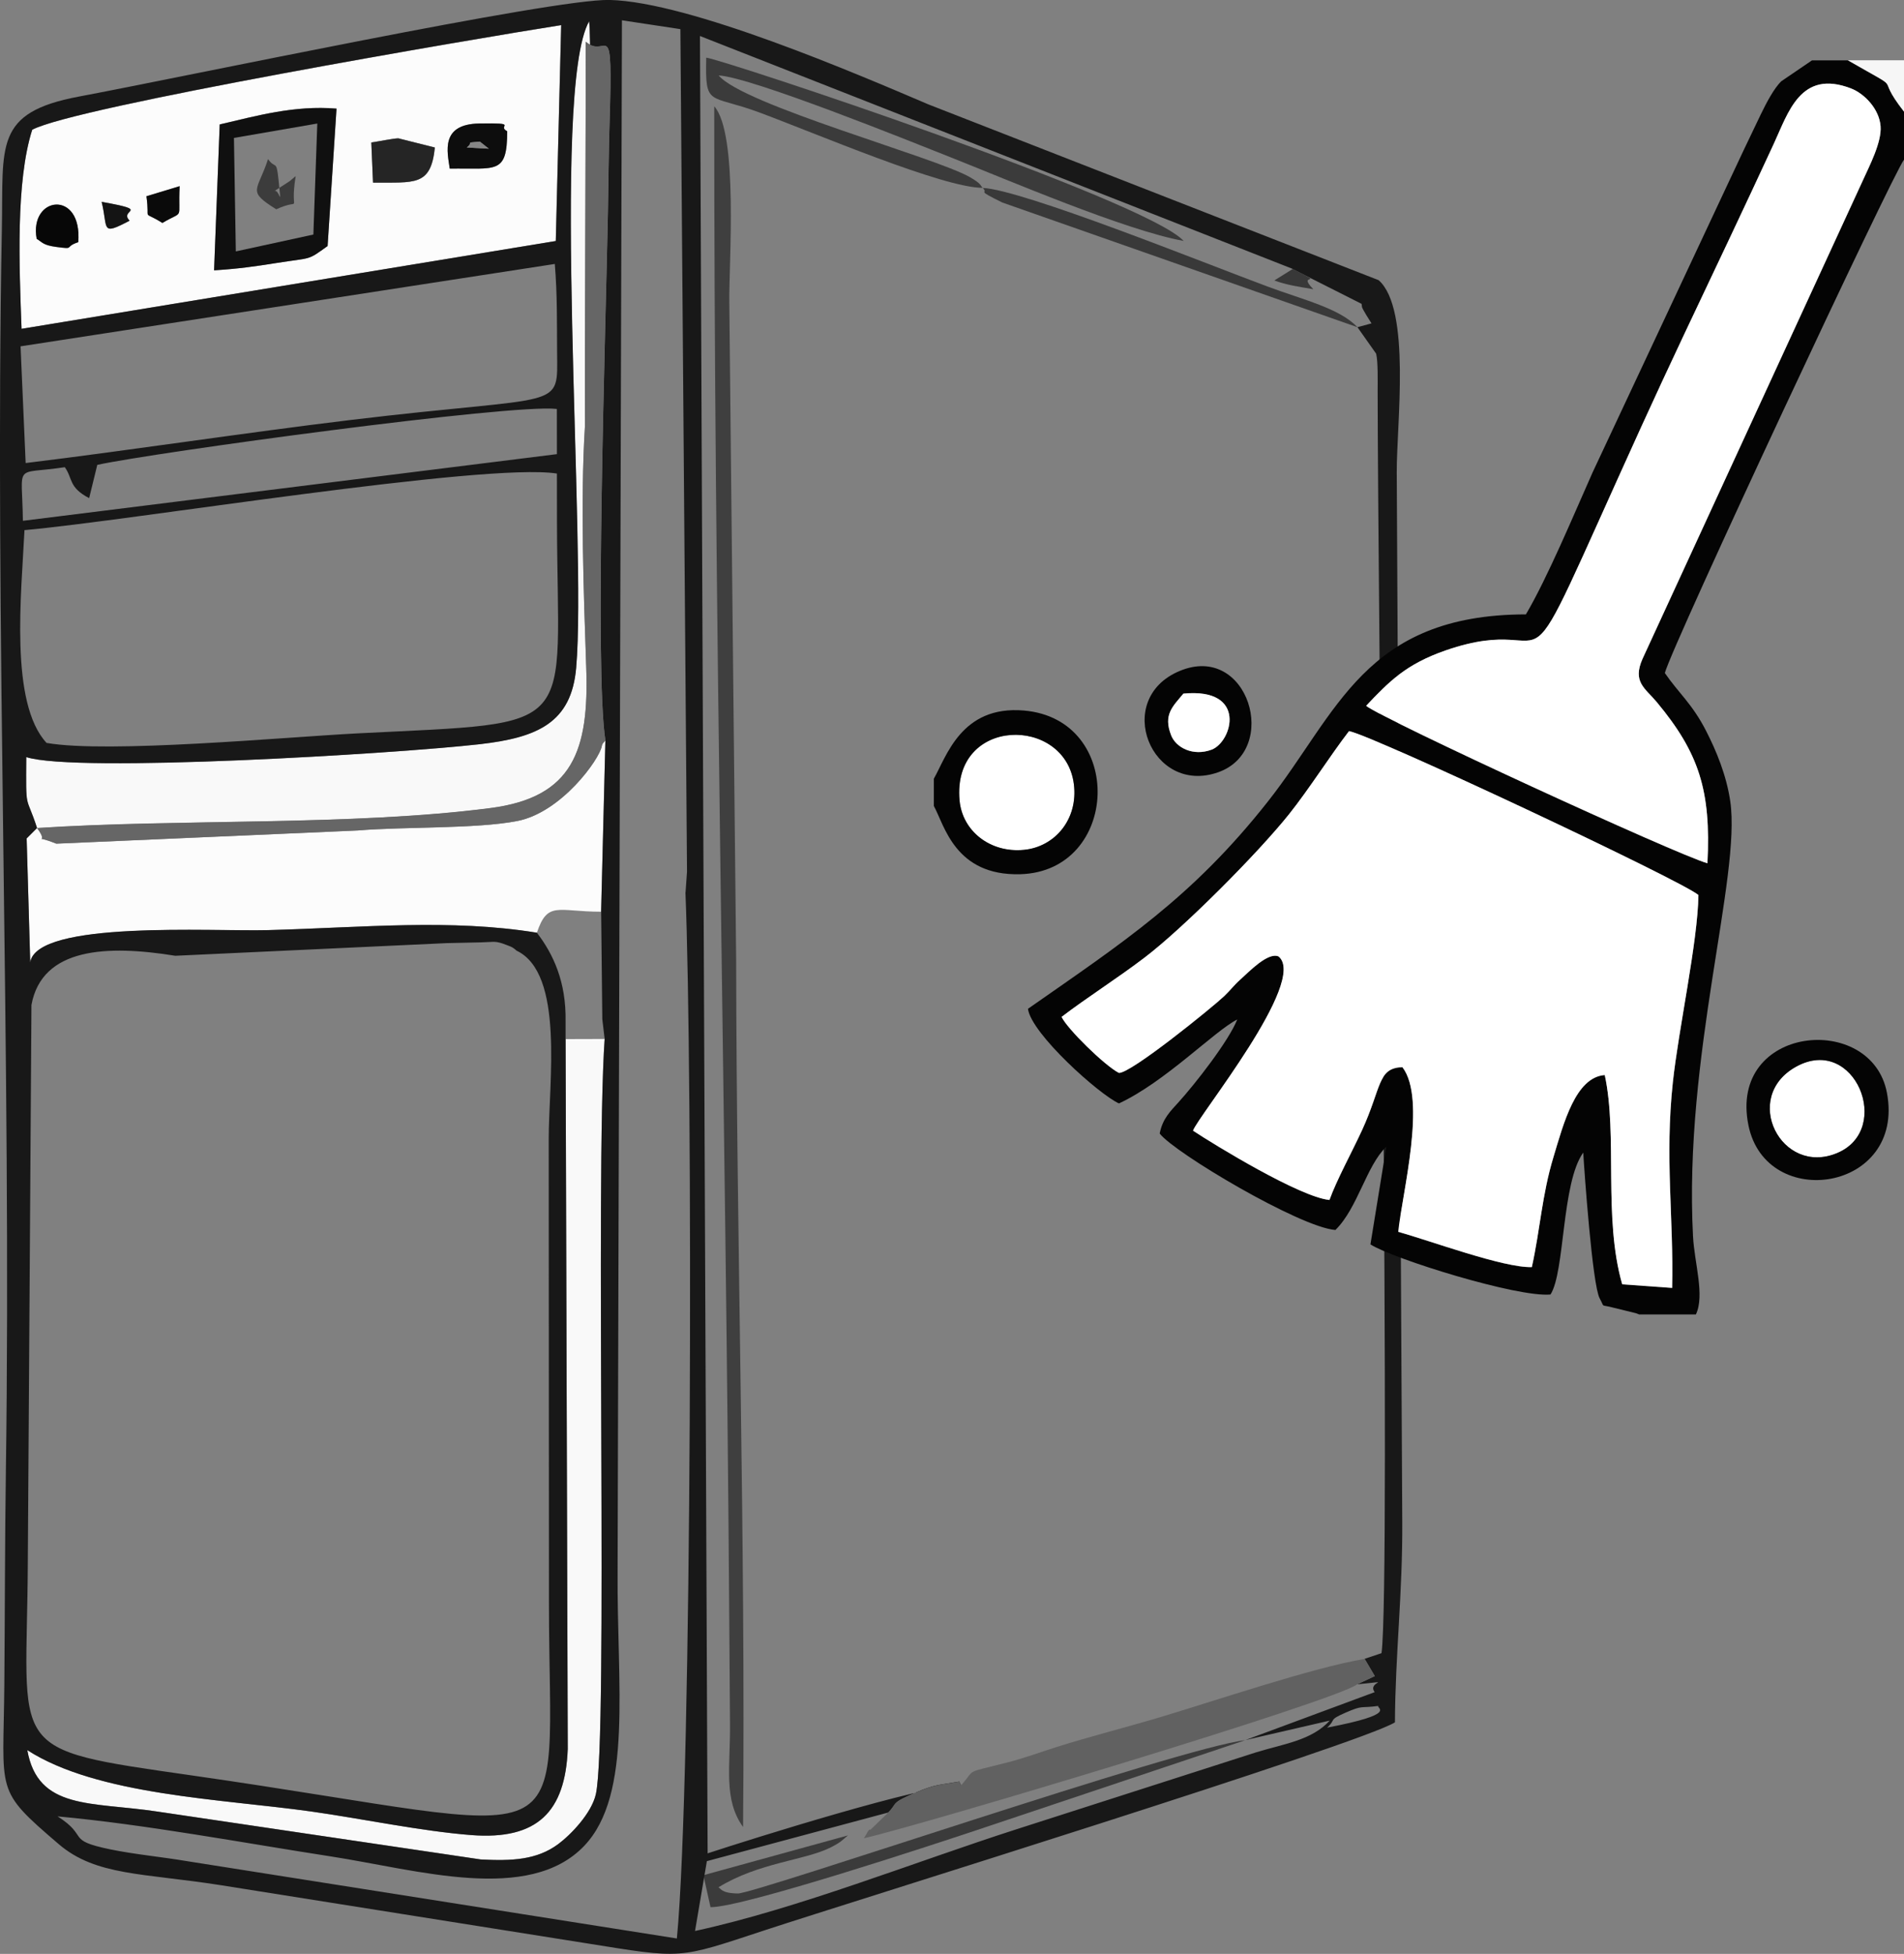 <?xml version="1.0" encoding="UTF-8"?>
<!DOCTYPE svg PUBLIC "-//W3C//DTD SVG 1.1//EN" "http://www.w3.org/Graphics/SVG/1.1/DTD/svg11.dtd">
<!-- Creator: CorelDRAW 2018 (64-Bit) -->
<svg xmlns="http://www.w3.org/2000/svg" xml:space="preserve" width="43.349mm" height="44.474mm" version="1.1" style="shape-rendering:geometricPrecision; text-rendering:geometricPrecision; image-rendering:optimizeQuality; fill-rule:evenodd; clip-rule:evenodd"
viewBox="0 0 325.06 333.49"
 xmlns:xlink="http://www.w3.org/1999/xlink">
 <rect x="0" y="0" width="325.06" height="333.49" fill="#808080" stroke="none"/>
 <defs>
  <style type="text/css">
   <![CDATA[
    .fil18 {fill:#040404}
    .fil11 {fill:#070707}
    .fil13 {fill:#0A0A0A}
    .fil10 {fill:#0D0D0D}
    .fil7 {fill:#101010}
    .fil14 {fill:#141414}
    .fil3 {fill:#181818}
    .fil9 {fill:#252525}
    .fil15 {fill:#383838}
    .fil8 {fill:#393939}
    .fil0 {fill:#3B3B3B}
    .fil12 {fill:#3C3C3C}
    .fil4 {fill:#3F3F3F}
    .fil6 {fill:#616161}
    .fil5 {fill:#666666}
    .fil16 {fill:#868686}
    .fil19 {fill:#F6F6F6}
    .fil1 {fill:#F9F9F9}
    .fil2 {fill:#FCFCFC}
    .fil17 {fill:white}
   ]]>
  </style>
 </defs>
 <g id="Слой_x0020_1">
  <g id="_871179216">
   <g>
    <path class="fil0" d="M167.78 32.06c-6.77,0.01 -28.54,-9.31 -38.2,-12.89 -8.57,-3.18 -9.2,-0.8 -9.01,-9.33 2.42,0.18 75.05,24.24 81.51,31.28 -9.95,-1.8 -30.04,-10.42 -39.87,-14.31 -7.13,-2.82 -33.86,-13.61 -39.52,-13.94 4.16,5.03 36.96,13.96 42.89,17.36 1.99,1.14 1.77,1.41 2.19,1.84z"/>
    <path class="fil0" d="M212.64 297l-46.11 15.44c-6.81,2.27 -39.63,13.11 -45.23,13.08l-1.21 -5.46 24.67 -6.79c-0.96,0.78 -1.06,1.09 -2.92,2.04 -4.42,2.24 -12.24,2.55 -19.19,6.82 0.44,0.2 0.47,1.01 3.32,1.05 3.02,0.04 75.74,-24.99 86.67,-26.17z"/>
   </g>
   <g>
    <path class="fil1" d="M99.85 72.91c-0.77,12.61 -0.21,28.29 0.23,41.07 0.49,14.08 -2.23,22.12 -16.34,23.95 -23.63,3.07 -53.04,1.81 -77.42,3.41 -1.92,-5.95 -1.92,-2.56 -1.85,-12.13 8.41,2.74 63,-0.56 77.43,-2.2 9.87,-1.12 15.63,-3.66 16.45,-13.02 1.84,-21 -4.4,-98.64 2.21,-110.37 0.58,3.67 -0.05,62.26 -0.71,69.29z"/>
    <path class="fil1" d="M96.56 177.35l6.67 -0.02c-1.65,23.76 0.63,119.28 -1.5,128.89 -0.72,3.24 -4.24,6.91 -6.44,8.54 -3.64,2.7 -7.9,2.89 -13.23,2.61l-55.26 -8.18c-11.24,-1.7 -20.32,-0.22 -22.14,-10.48 11.96,7.71 33.17,8.33 48.44,10.47 8.59,1.21 18.86,3.37 27.36,4.03 11.35,0.88 16.05,-4.03 16.47,-14.69l-0.37 -121.18z"/>
   </g>
   <g>
    <path class="fil2" d="M57.45 18.53c-7.21,-0.59 -13.62,1.23 -19.94,2.7l-0.96 24.9c4.32,-0.28 6.89,-0.65 10.7,-1.26 6.13,-0.97 5.15,-0.34 8.68,-2.89l1.52 -23.45zm-44.09 22.81c0.73,-9.03 -8.43,-7.9 -7.1,-0.57 0.99,0.58 1.03,1.07 3.35,1.38 3.34,0.45 1.21,0.02 3.75,-0.81zm4 -6.88c1.14,4.59 -0.26,5.85 4.78,3.21 -1.94,-1.95 3.96,-1.66 -4.78,-3.21zm7.64 -0.96c0.65,4.56 -0.89,2.26 2.72,4.56 3.87,-2.3 2.63,-0.18 2.95,-6.28l-5.67 1.72zm38.69 -2.33c7.09,-0.07 9.87,0.7 10.56,-6l-6.24 -1.57c-0.86,0.01 -3.56,0.57 -4.61,0.71l0.29 6.85zm13.1 -2.4c7.95,-0.11 9.79,1.08 9.81,-6.38 -1.87,-0.96 2.24,-1.43 -4.74,-1.32 -6.73,0.1 -5.47,4.86 -5.07,7.7zm18.1 12.37l-91.21 14.99c-0.39,-10.66 -1.01,-25.1 1.82,-33.98 7.19,-3.89 75.97,-15.61 90.3,-17.86l-0.92 36.85z"/>
    <path class="fil2" d="M102.62 155.61c-7.42,0 -9.12,-1.89 -10.96,3.59 -14.77,-2.41 -29.58,-0.88 -45.95,-0.44 -9.59,0.26 -39.45,-1.67 -40.55,5.5l-0.61 -21.15 1.78 -1.78c2.42,3.28 -1.58,0.76 3.29,2.67l51.42 -2.25c8.1,-0.67 20.24,-0.26 27.24,-1.61 7.58,-1.47 14.06,-10.54 14.46,-12.78 0.1,-0.54 0.39,-0.66 0.61,-0.97l-0.73 29.23z"/>
   </g>
   <path class="fil3" d="M117.04 152.31l0.25 -3.54 -1.13 -143.8 -9.98 -1.51 -0.74 264.54c-0.15,19.57 2.64,38.27 -5.68,47.03 -9.44,9.94 -28.53,4.11 -43.18,1.84 -15.15,-2.34 -31.59,-5.45 -46.75,-6.85 5.46,3.47 1.27,4.03 9,5.63 4.17,0.86 8.79,1.28 13.08,2.01l83.65 13.2c2.64,-27.3 2.72,-148.41 1.46,-178.54zm-28.87 9.93c-0.3,-0.29 -0.71,-0.58 -1.04,-0.7 -0.37,-0.14 -0.93,-0.37 -1.32,-0.5 -1.4,-0.46 -1.67,-0.25 -3.67,-0.2l-5.86 0.13 -46.35 2.16c-11.63,-1.88 -22.76,-1.43 -24.56,8.39l-0.62 95.08c-0.15,32.83 -4.31,31.79 28.14,36.45 67.8,9.72 60.84,15.58 60.83,-29.51l-0.04 -79.09c-0.01,-9.72 2.72,-28.35 -5.52,-32.21zm138.4 132.63c12.34,-2.35 8.34,-3.32 8.74,-3.7 -3.26,0.43 -2.5,-0.19 -5.58,1.14 -3.11,1.35 -1.51,1.11 -3.17,2.56zm-131.5 -214.05c-12.37,-1.91 -73.08,8.09 -90.89,9.66 -0.53,10.88 -2.57,29.49 3.77,36.32 10.53,1.83 40.66,-0.99 53.09,-1.63 38.61,-1.97 34.12,0.37 34.05,-36.18l-0.01 -8.17zm-84.01 -1.08c-8.85,1.34 -7.29,-0.99 -7.15,9.15l91.17 -11.38 -0.01 -7.71c-7.6,-0.93 -68.75,7.43 -78.46,9.54l-1.39 5.68c-3.54,-1.85 -2.76,-3.32 -4.16,-5.29zm-6.68 -0.71c17.75,-2.16 37.32,-5.16 55.4,-7.34 36.85,-4.45 35.39,-1.44 35.33,-11.74 -0.03,-4.8 0.04,-9.67 -0.39,-14.9l-91.21 14.06 0.87 19.91zm216.31 -33.14l-101.19 -39.75 1.31 310.19c7.39,-2.43 37,-11.75 43.27,-11.62l-0.31 -0.64c-3.45,0.62 -4.01,0.44 -7.17,1.77 -4.79,2.01 -3.25,1.84 -4.96,3.52l-30.96 8.3 -2.02 11.92c17.51,-3.8 37.51,-11.78 54.75,-17.32l41 -13.16c4.8,-1.48 9.49,-2.03 12.61,-5.43l-14.39 3.32 22.07 -8.18c-1.43,-1.86 3.74,-1.98 -3.01,-1.33l3.02 -1.41 -1.74 -2.94 2.89 -0.97c1.61,-11.62 -0.65,-181.16 -0.66,-215.45 -0,-1.55 0.08,-5.01 -0.26,-6.35l-3.19 -4.52 2.4 -0.65c-0.21,-0.3 -1.54,-2.43 -1.62,-2.77 -0.02,-0.09 -0.06,-0.48 -0.07,-0.56l-11.79 -5.95zm-124.89 -41.61c-14.33,2.24 -83.12,13.96 -90.3,17.86 -2.83,8.88 -2.22,23.32 -1.82,33.98l91.21 -14.99 0.92 -36.85zm-89.47 137.04l-1.78 1.78 0.61 21.15c1.11,-7.18 30.96,-5.25 40.55,-5.5 16.37,-0.44 31.18,-1.96 45.95,0.44 2.8,3.66 5.02,8.38 4.9,15.16l-0 2.99 0.37 121.18c-0.43,10.66 -5.13,15.57 -16.47,14.69 -8.51,-0.66 -18.77,-2.82 -27.36,-4.03 -15.27,-2.14 -36.48,-2.76 -48.44,-10.47 1.82,10.26 10.9,8.79 22.14,10.48l55.26 8.18c5.32,0.28 9.58,0.09 13.23,-2.61 2.2,-1.63 5.72,-5.31 6.44,-8.54 2.13,-9.61 -0.14,-105.13 1.5,-128.89l-0.4 -3.38 -0.2 -18.33 0.73 -29.23c-1.88,-12.14 0.06,-70.65 0.43,-90.11 0.1,-5.08 0.12,-10.18 0.28,-15.26 0.61,-19.39 -0.42,-10.69 -4.05,-13.87l-0.15 65.77c0.66,-7.04 1.29,-65.62 0.71,-69.29 -6.61,11.73 -0.37,89.38 -2.21,110.37 -0.82,9.36 -6.59,11.89 -16.45,13.02 -14.43,1.64 -69.02,4.94 -77.43,2.2 -0.07,9.58 -0.07,6.18 1.85,12.13zm231.84 152.64c-5.97,3.73 -92.57,30.55 -107.53,35.47 -15.17,5 -13.93,4.89 -30.64,2.23l-62.33 -9.9c-13.28,-2.08 -21.31,-1.58 -27.64,-7 -11.08,-9.48 -9.44,-8.55 -9.29,-27.35 0.1,-12.03 0.09,-24.05 0.26,-36.08 1.01,-70.59 -1.96,-145.6 -0.68,-212.3 0.27,-14.2 -1.4,-19.82 13.15,-22.55 18.04,-3.38 80.91,-16.72 90.6,-16.49 13.67,0.32 42.31,12.66 54.49,17.85l76.81 29.98c5.59,4.95 3.04,24.74 3.09,32.84l0.94 179c0.08,12.18 -1.2,22.85 -1.25,34.3z"/>
   <path class="fil4" d="M126.85 311.82c-3.36,-4.7 -2.16,-10.22 -2.22,-17.45 -0.05,-6.01 -0.09,-12.03 -0.13,-18.04 -0.58,-86.33 -2.61,-171.4 -2.56,-258.19 4.17,4.67 2.48,27.01 2.57,33.4l1.17 112.4c0.07,48.63 1.61,98.63 1.18,147.88z"/>
   <path class="fil5" d="M103.35 126.38c-0.22,0.31 -0.52,0.43 -0.61,0.97 -0.4,2.24 -6.88,11.32 -14.46,12.78 -7,1.35 -19.15,0.94 -27.24,1.61l-51.42 2.25c-4.87,-1.9 -0.87,0.61 -3.29,-2.67 24.38,-1.59 53.79,-0.34 77.42,-3.41 14.11,-1.83 16.82,-9.87 16.34,-23.95 -0.44,-12.79 -1,-28.47 -0.23,-41.07l0.15 -65.77c3.63,3.18 4.66,-5.52 4.05,13.87 -0.16,5.08 -0.18,10.18 -0.28,15.26 -0.37,19.46 -2.31,77.97 -0.43,90.11z"/>
   <path class="fil6" d="M231.7 287.48c-3.61,2.84 -74.2,23.99 -84.23,26.28 0.38,-0.47 0.9,-1.8 1.12,-1.44l3.05 -2.95c1.7,-1.68 0.16,-1.51 4.96,-3.52 3.16,-1.33 3.72,-1.15 7.17,-1.77l0.31 0.64c2.64,-2.96 0.37,-1.98 7.7,-3.85 3.15,-0.8 5.91,-1.84 8.67,-2.71 5.4,-1.71 11.3,-3.2 17.15,-4.93 9.78,-2.91 26.47,-8.6 35.38,-10.09l1.74 2.94 -3.02 1.41z"/>
   <path class="fil7" d="M54.17 21.08l-14.23 2.46 0.32 19.37 13.24 -2.88 0.67 -18.95zm1.76 20.91c-3.54,2.55 -2.56,1.92 -8.68,2.89 -3.81,0.6 -6.38,0.98 -10.7,1.26l0.96 -24.9c6.33,-1.47 12.73,-3.29 19.94,-2.7l-1.52 23.45z"/>
   <path class="fil8" d="M231.76 55.85l-60.65 -21.29c-4.74,-2.34 -2.24,-1.37 -3.33,-2.49 6.84,0.32 38,12.89 48.58,16.82 6.21,2.31 12.3,3.71 15.4,6.96z"/>
   <path class="fil9" d="M74.24 25.17c-0.69,6.7 -3.47,5.93 -10.56,6l-0.29 -6.85c1.05,-0.14 3.76,-0.7 4.61,-0.71l6.24 1.57z"/>
   <path class="fil10" d="M83.46 25.38l-1.53 -1.21c-2.77,0.27 -0.89,-0.08 -2.23,1l3.77 0.21zm3.13 -2.98c-0.01,7.45 -1.86,6.26 -9.81,6.38 -0.4,-2.83 -1.66,-7.6 5.07,-7.7 6.98,-0.11 2.87,0.36 4.74,1.32z"/>
   <path class="fil11" d="M13.36 41.33c-2.53,0.83 -0.41,1.26 -3.75,0.81 -2.32,-0.31 -2.36,-0.8 -3.35,-1.38 -1.33,-7.33 7.83,-8.46 7.1,0.57z"/>
   <path class="fil12" d="M46.78 32.65l2.64 -1.71c0.23,-0.17 0.7,-0.59 1.06,-0.88 -1.13,7 1.46,3.49 -3.32,5.66 -5.1,-3.2 -3.2,-3 -1.4,-8.57 1.26,1.81 1.42,-0.06 1.79,3.54 0.59,5.64 0.17,1.26 -0.78,1.95z"/>
   <path class="fil13" d="M27.72 38.05c-3.62,-2.3 -2.07,0 -2.72,-4.56l5.67 -1.72c-0.32,6.1 0.92,3.98 -2.95,6.28z"/>
   <path class="fil14" d="M22.13 37.66c-5.03,2.64 -3.64,1.39 -4.78,-3.21 8.73,1.55 2.83,1.26 4.78,3.21z"/>
   <path class="fil15" d="M220.69 45.91c6.14,3.06 0.49,0.4 3.53,3.45 -2.59,-0.43 -4.61,-0.74 -6.66,-1.49l3.13 -1.96z"/>
   <path class="fil16" d="M83.46 25.38l-3.77 -0.21c1.34,-1.08 -0.54,-0.73 2.23,-1l1.53 1.21z"/>
  </g>
  <g id="_871176688">
   <path class="fil17" d="M163.82 136.62c0.47,5.24 5.24,9 11,8.43 5.27,-0.52 9.26,-5.2 8.52,-11.18 -1.45,-11.78 -20.82,-11.59 -19.52,2.75z"/>
   <path class="fil17" d="M306.66 182.05c-9.44,5.2 -2.57,18.76 6.99,14.75 9.59,-4.02 3,-20.26 -6.99,-14.75z"/>
   <path class="fil18" d="M285.47 219.83l-8.51 -0.61c-3.28,-11.42 -0.75,-25.34 -2.98,-35.72 -5,0.36 -7.03,8.27 -8.76,14 -1.99,6.56 -2.25,12.22 -3.69,18.78 -4.83,0.17 -17.53,-4.58 -22.81,-6.01 0.66,-6.54 4.9,-22.65 0.72,-28.1 -4.27,0.12 -3.55,3.46 -6.89,10.72 -1.67,3.62 -4.37,8.56 -5.57,11.93 -5,-0.47 -19.62,-9.39 -23.29,-11.82 0.74,-2.36 19.69,-25.57 14.6,-29.74 -1.81,-0.81 -5.07,2.64 -6.54,3.95 -1.12,1 -1.63,1.76 -2.74,2.82 -1.87,1.79 -16.04,13.3 -17.99,13.1 -2.44,-1.26 -8.81,-7.52 -9.77,-9.55 4.21,-3.23 9.5,-6.57 14.15,-10.11 6.69,-5.09 19.36,-17.83 24.66,-24.46 3.45,-4.32 7,-9.97 10.26,-14.21 4.22,0.81 57.06,25.65 59.65,27.98 -0.11,7.96 -3.4,22.87 -4.37,31.98 -1.39,12.93 0.16,23.14 -0.12,35.09zm6.03 -72.48c-5.46,-1.57 -55.13,-24.43 -58.27,-26.87 3.8,-4.04 6.73,-7.09 13.57,-9.46 21.49,-7.45 9.8,13.73 33.41,-38.18 4.84,-10.64 9.96,-21.35 15,-32 2.58,-5.45 5.06,-10.79 7.61,-16.27 2.48,-5.35 4.58,-12.81 13.22,-9.46 2.23,0.86 4.79,3.45 5.02,6.44 0.21,2.75 -1.95,6.85 -2.98,9.15l-37.65 81.73c-1.78,3.99 0.44,5.02 2.43,7.42 7.17,8.63 9.28,15.03 8.64,27.51zm-11.66 77l9.69 0c1.55,-3.26 -0.25,-8.76 -0.49,-13.33 -1.62,-30.75 8.23,-61.42 6.36,-74.25 -0.65,-4.43 -2.36,-8.57 -4.11,-11.99 -2.37,-4.65 -4.74,-6.52 -7.06,-9.91 1.2,-4.65 39.07,-85.54 40.84,-87.63l0 -8.18c-5.47,-6.98 0.86,-2.77 -9.58,-8.76l-6.14 0 -5.26 3.58c-1.23,1.22 -2.51,3.63 -3.48,5.64 -1.96,4.06 -3.89,8.13 -5.87,12.38l-22.85 48.74c-3.2,7.19 -7.67,17.92 -11.38,24.22 -27.58,0.04 -32.15,16.86 -44.05,31.94 -12.96,16.42 -24.72,24.03 -40.96,35.38 0.55,4.24 12.15,14.62 15.53,16.15 7.89,-3.66 16.26,-12.32 20.2,-14.33 -1.46,3.69 -7.2,11.02 -10.06,14.17 -1.31,1.45 -2.7,2.76 -3.18,5.3 2.51,3.29 23.97,16.02 30,16.46 3.82,-3.75 5.25,-10.91 8.69,-14.22l-2.71 16.68c3.9,2.49 25.14,9.09 30.74,8.55 2.48,-3.84 1.87,-19.05 5.59,-24.22 0.17,3.03 1.56,22.6 2.8,24.87 0.97,1.76 -0.03,0.95 2.46,1.63l3.67 0.9c0.16,0.05 0.42,0.13 0.61,0.23z"/>
   <path class="fil18" d="M163.82 136.62c-1.3,-14.35 18.06,-14.53 19.52,-2.75 0.74,5.98 -3.26,10.67 -8.52,11.18 -5.75,0.57 -10.52,-3.2 -11,-8.43zm-4.39 -3.72l0 4.66c1.8,3.26 3.6,11.95 14.74,11.65 17.03,-0.47 18,-26.46 0.63,-27.94 -10.67,-0.91 -13.22,7.86 -15.36,11.62z"/>
   <path class="fil18" d="M306.66 182.05c9.99,-5.5 16.58,10.73 6.99,14.75 -9.56,4.01 -16.44,-9.55 -6.99,-14.75zm-8.16 10.01c3.01,14.84 26.8,11.3 23.65,-5.52 -2.6,-13.88 -27.12,-11.59 -23.65,5.52z"/>
   <path class="fil18" d="M202.03 118.39c10.99,-1.06 8.35,8.25 4.81,9.57 -3.17,1.18 -6.07,-0.36 -6.89,-2.42 -1.42,-3.59 0.3,-4.98 2.07,-7.14zm-0.66 -3.86c-11.46,4.81 -4.8,21.3 6.6,17.28 10.65,-3.75 5.15,-22.22 -6.6,-17.28z"/>
   <path class="fil17" d="M285.47 219.83c0.28,-11.95 -1.27,-22.16 0.12,-35.09 0.98,-9.11 4.26,-24.02 4.37,-31.98 -2.59,-2.33 -55.42,-27.17 -59.65,-27.98 -3.26,4.24 -6.81,9.89 -10.26,14.21 -5.3,6.63 -17.97,19.37 -24.66,24.46 -4.65,3.54 -9.95,6.89 -14.15,10.11 0.96,2.04 7.33,8.29 9.77,9.55 1.95,0.2 16.12,-11.31 17.99,-13.1 1.11,-1.06 1.62,-1.82 2.74,-2.82 1.47,-1.31 4.73,-4.75 6.54,-3.95 5.09,4.17 -13.86,27.38 -14.6,29.74 3.67,2.43 18.29,11.36 23.29,11.82 1.2,-3.36 3.91,-8.31 5.57,-11.93 3.34,-7.26 2.62,-10.6 6.89,-10.72 4.18,5.45 -0.06,21.56 -0.72,28.1 5.28,1.43 17.98,6.17 22.81,6.01 1.45,-6.55 1.71,-12.22 3.69,-18.78 1.73,-5.73 3.76,-13.64 8.76,-14 2.24,10.38 -0.3,24.31 2.98,35.72l8.51 0.61z"/>
   <path class="fil17" d="M291.5 147.35c0.64,-12.48 -1.47,-18.87 -8.64,-27.51 -2,-2.4 -4.21,-3.43 -2.43,-7.42l37.65 -81.73c1.03,-2.3 3.2,-6.4 2.98,-9.15 -0.23,-2.99 -2.79,-5.57 -5.02,-6.44 -8.64,-3.35 -10.74,4.11 -13.22,9.46 -2.54,5.48 -5.03,10.82 -7.61,16.27 -5.04,10.65 -10.16,21.37 -15,32 -23.61,51.91 -11.92,30.73 -33.41,38.18 -6.84,2.37 -9.77,5.42 -13.57,9.46 3.14,2.44 52.81,25.3 58.27,26.87z"/>
   <path class="fil17" d="M202.03 118.39c-1.78,2.17 -3.49,3.56 -2.07,7.14 0.82,2.06 3.71,3.6 6.89,2.42 3.53,-1.32 6.18,-10.63 -4.81,-9.57z"/>
   <path class="fil19" d="M325.06 19.05l0 -8.76 -9.58 0c10.44,5.99 4.12,1.78 9.58,8.76z"/>
  </g>
 </g>
</svg>
